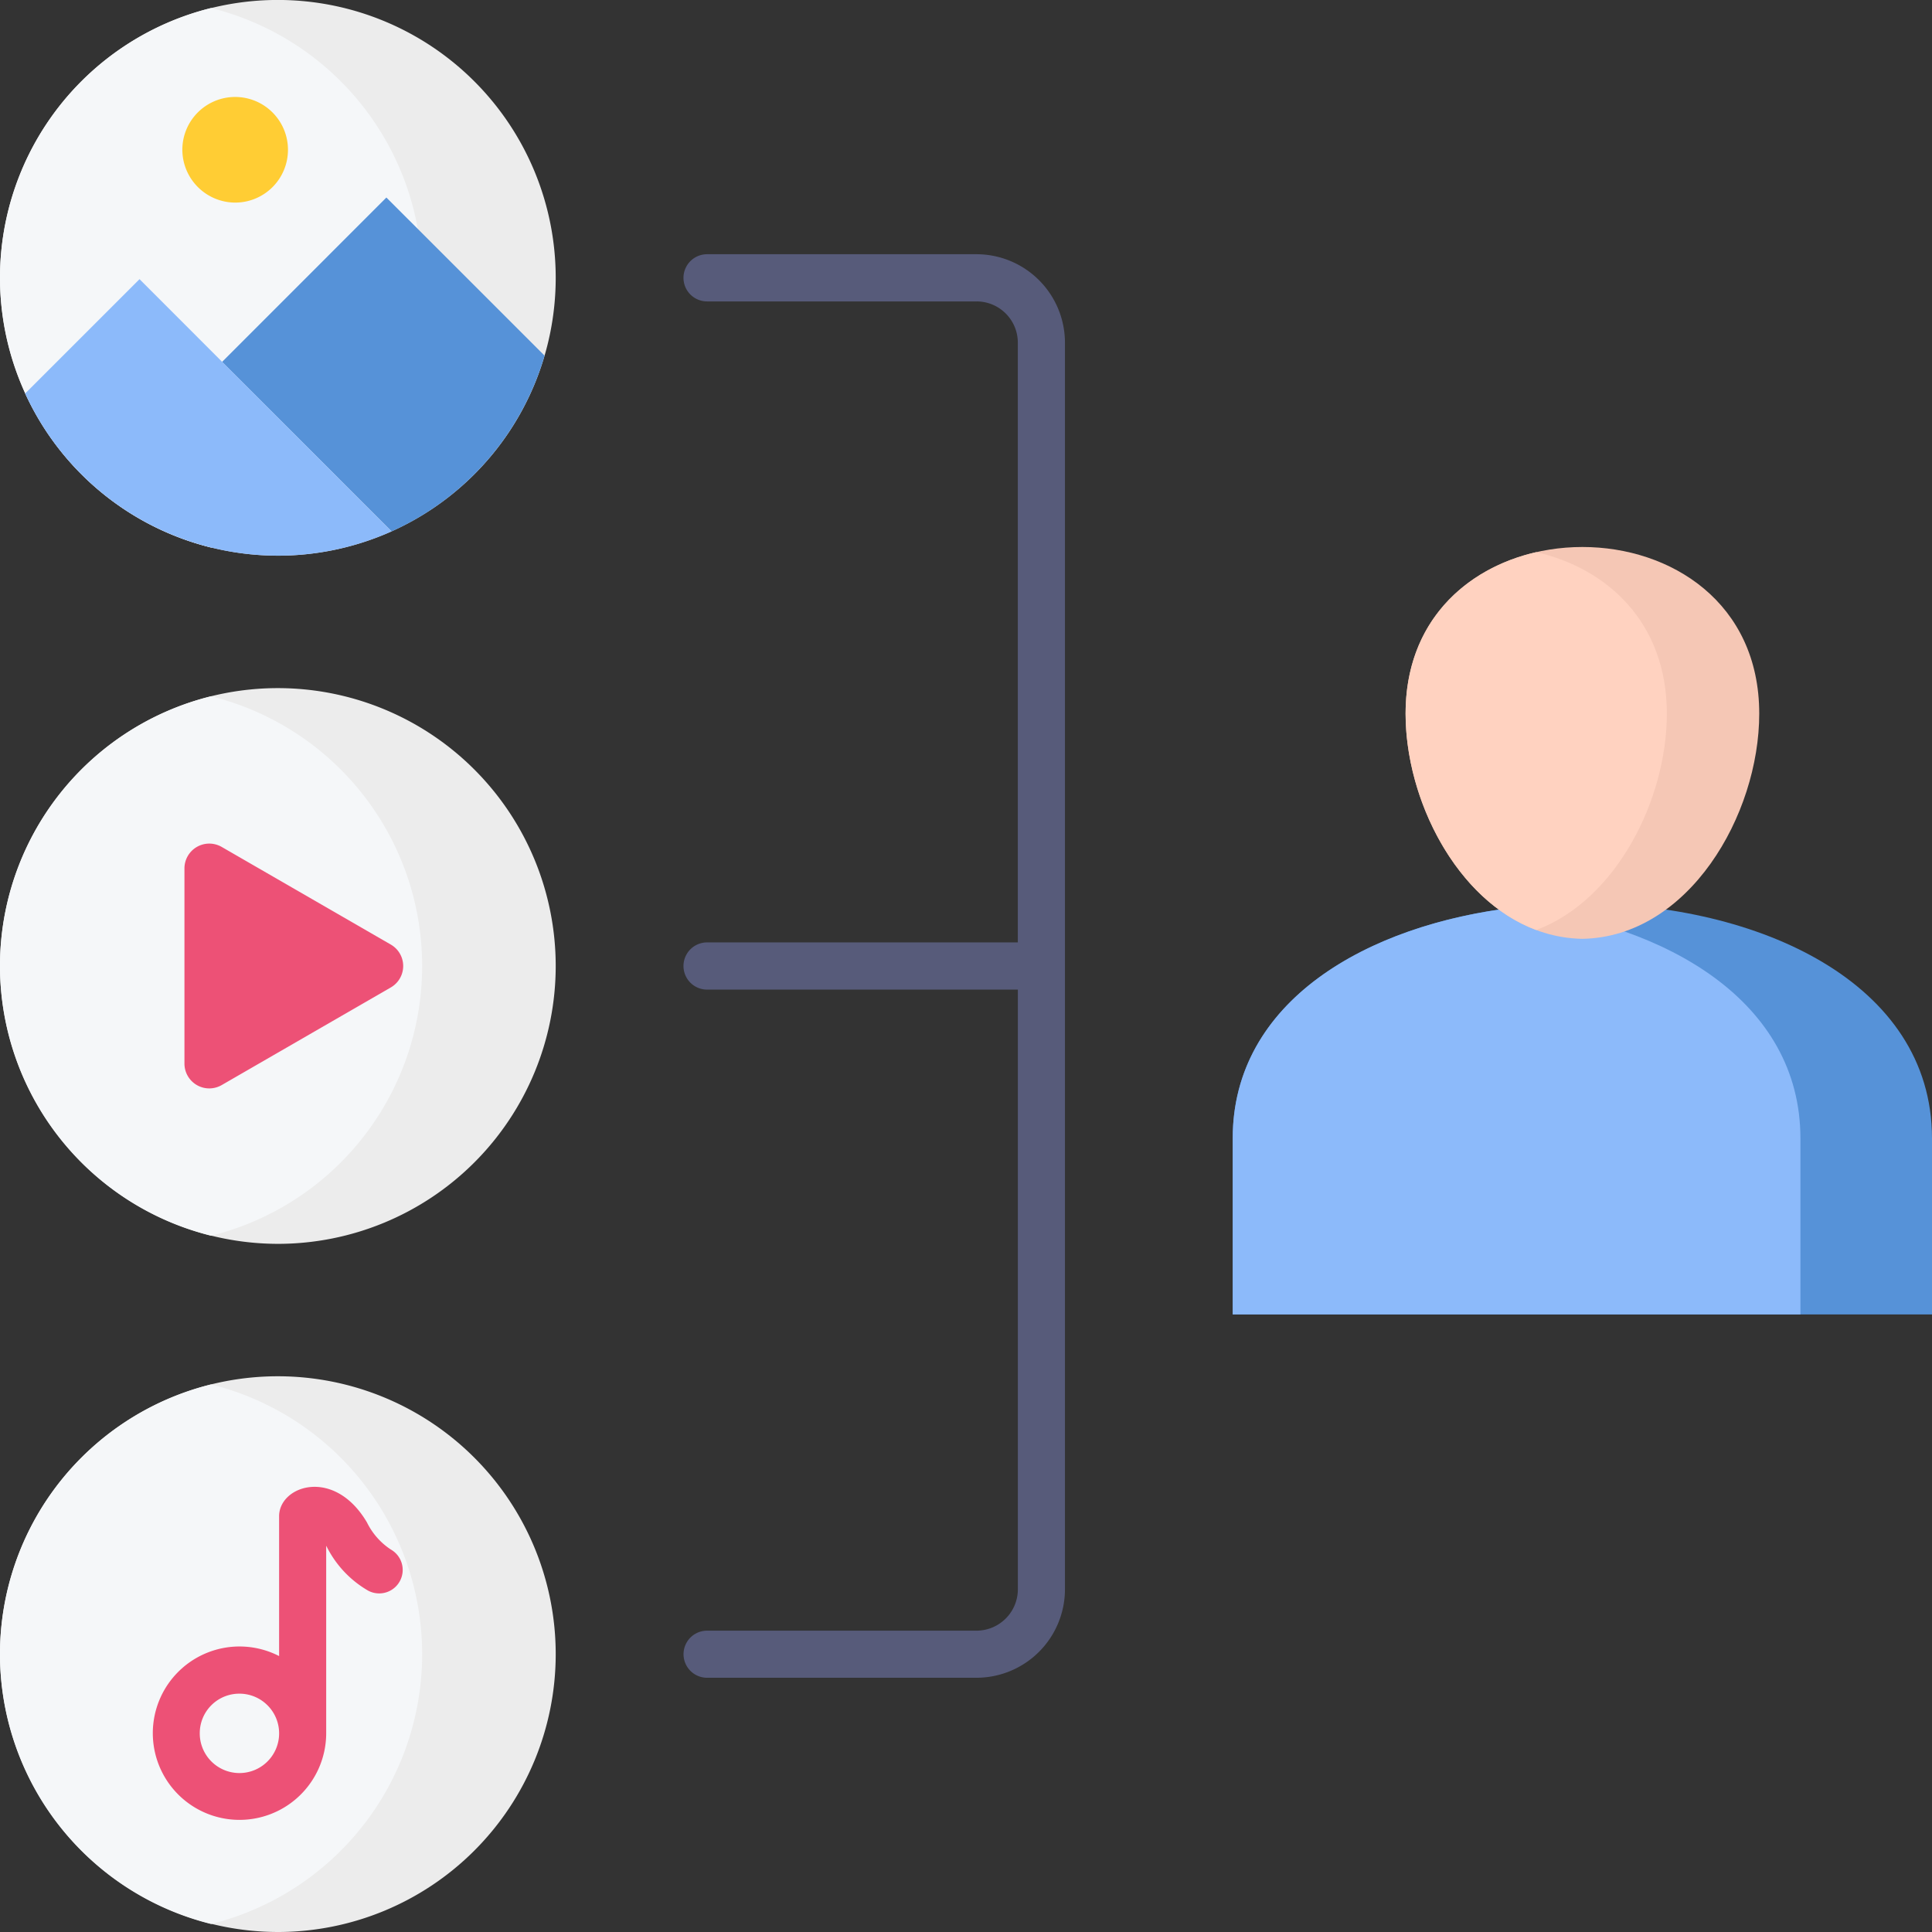 <svg xmlns="http://www.w3.org/2000/svg" width="182.169" height="182.169" viewBox="0 0 182.169 182.169"><rect x="0" y="0" width="182.169" height="182.169" fill="#333333" stroke="none"/><g id="Group_266" data-name="Group 266" transform="translate(-10.009 -10.009)"><g id="Group_265" fill-rule="evenodd" data-name="Group 265" transform="translate(10.009 10.009)"><path id="Path_1537" fill="#5692d8" d="M389.854 278.825h-65.936v-16.6c0-29.525 65.936-29.525 65.936 0Z" data-name="Path 1537" transform="translate(-207.685 -154.887)"/><path id="Path_1538" fill="#8cbafa" d="M377.448 279.427h-53.53v-16.6c0-12.9 12.585-20.163 26.765-21.79 14.18 1.627 26.765 8.89 26.765 21.79Z" data-name="Path 1538" transform="translate(-207.685 -155.49)"/><path id="Path_1539" fill="#f5c7b5" d="M384.607 186.249c10.013-.178 16.678-11.661 16.678-21.234 0-20.95-33.346-20.95-33.346 0 0 9.572 6.655 21.055 16.668 21.234Z" data-name="Path 1539" transform="translate(-235.406 -97.726)"/><path id="Path_1540" fill="#ffd2c0" d="M380.262 150.608c-6.665 1.522-12.322 6.592-12.322 15.23 0 8.1 4.765 17.581 12.322 20.4 7.547-2.823 12.312-12.3 12.312-20.4 0-8.638-5.657-13.708-12.312-15.23Z" data-name="Path 1540" transform="translate(-235.407 -98.547)"/><path id="Path_1541" fill="#ececec" d="M36.208 62.405a26.2 26.2 0 1 0-26.2-26.2 26.245 26.245 0 0 0 26.2 26.2Z" data-name="Path 1541" transform="translate(-10.01 -10.009)"/><path id="Path_1542" fill="#f5f7f9" d="M29.91 62.924a26.207 26.207 0 0 1 0-50.874 26.207 26.207 0 0 1 0 50.874Z" data-name="Path 1542" transform="translate(-10.009 -11.294)"/><path id="Path_1543" fill="#5692d8" d="M96.968 75.211 82.053 60.3 66.561 75.8l15.986 15.984a26.283 26.283 0 0 0 14.421-16.573Z" data-name="Path 1543" transform="translate(-45.621 -41.676)"/><path id="Path_1544" fill="#8cbafa" d="M50.969 104.886 27.2 81.1 16.416 91.881a26.227 26.227 0 0 0 34.553 13Z" data-name="Path 1544" transform="translate(-14.044 -54.778)"/><path id="Path_1545" fill="#ffcd34" d="M61.427 44.66a4.98 4.98 0 1 0-4.986-4.986 5 5 0 0 0 4.986 4.986Z" data-name="Path 1545" transform="translate(-39.248 -25.557)"/><path id="Path_1546" fill="#ececec" d="M36.208 412.881a26.2 26.2 0 1 0-26.2-26.2 26.245 26.245 0 0 0 26.2 26.2Z" data-name="Path 1546" transform="translate(-10.01 -230.712)"/><path id="Path_1547" fill="#f5f7f9" d="M29.91 413.429a26.207 26.207 0 0 1 0-50.875 26.207 26.207 0 0 1 0 50.875Z" data-name="Path 1547" transform="translate(-10.009 -232.015)"/></g><path id="Path_1548" fill="#ed5176" d="M60.8 404.582V391.4c0-2.886 5.185-4.66 8.281.577a6.451 6.451 0 0 0 2.257 2.561 2.215 2.215 0 0 1-2.131 3.883 9.908 9.908 0 0 1-3.936-4.188l-.031-.042v17.676a8.174 8.174 0 1 1-4.44-7.284Zm-1.1 4.639a3.727 3.727 0 0 0-2.645-1.092 3.727 3.727 0 0 0-3.737 3.736 3.742 3.742 0 1 0 6.382-2.645Z" data-name="Path 1548" transform="translate(-24.474 -238.423)"/><path id="Path_1549" fill="#ececec" fill-rule="evenodd" d="M36.208 237.643a26.2 26.2 0 1 0-26.2-26.2 26.245 26.245 0 0 0 26.2 26.2Z" data-name="Path 1549" transform="translate(-.001 -110.351)"/><path id="Path_1550" fill="#f5f7f9" fill-rule="evenodd" d="M29.91 238.18a26.2 26.2 0 0 1 0-50.864 26.2 26.2 0 0 1 0 50.864Z" data-name="Path 1550" transform="translate(0 -111.654)"/><path id="Path_1551" fill="#ed5176" fill-rule="evenodd" d="m76.428 234.325-15.943-9.205a2.341 2.341 0 0 0-3.506 2.026v18.41a2.341 2.341 0 0 0 3.506 2.026l15.943-9.205a2.333 2.333 0 0 0 0-4.052Z" data-name="Path 1551" transform="translate(-29.578 -135.257)"/><path id="Path_1552" fill="#575b7a" d="M186.3 208.975a2.22 2.22 0 0 1 0-4.44h25.41a3.906 3.906 0 0 0 3.894-3.894v-56.552H186.3a2.225 2.225 0 0 1 0-4.45h29.3V83.086a3.889 3.889 0 0 0-3.89-3.886H186.3a2.225 2.225 0 0 1 0-4.45h25.41a8.35 8.35 0 0 1 8.334 8.334v117.557a8.35 8.35 0 0 1-8.334 8.334H186.3Z" data-name="Path 1552" transform="translate(-109.62 -40.77)"/></g></svg>